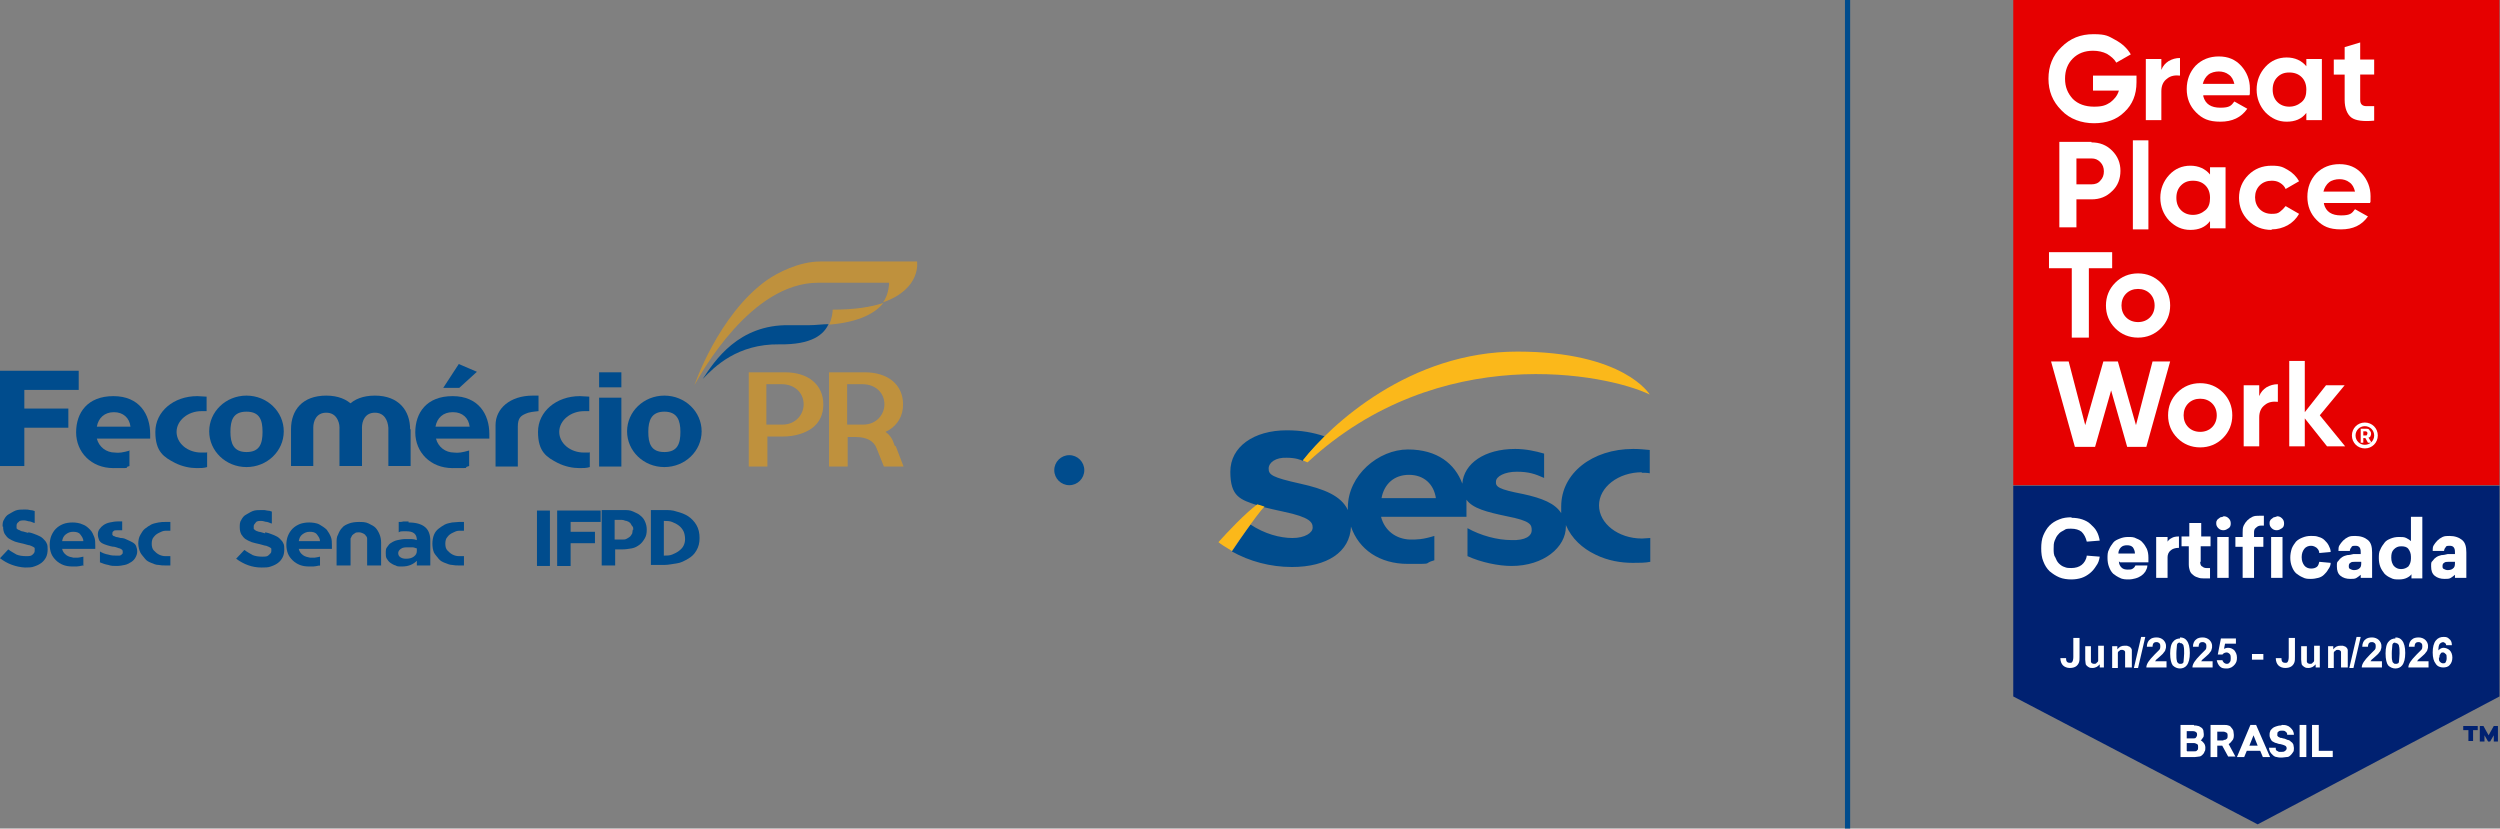 <?xml version="1.0" encoding="UTF-8"?>
<svg id="Camada_1" xmlns="http://www.w3.org/2000/svg" version="1.1" viewBox="0 0 482.8 160">
  <rect x="0" y="0" width="482.8" height="160" fill="#808080" stroke="none"/>
  <!-- Generator: Adobe Illustrator 29.6.0, SVG Export Plug-In . SVG Version: 2.1.1 Build 207)  -->
  <defs>
    <style>
      .st0 {
        fill: none;
        stroke: #004c8d;
        stroke-miterlimit: 10;
      }

      .st1 {
        fill: #004c8d;
      }

      .st2 {
        fill: #002171;
      }

      .st3 {
        fill: #bf913d;
      }

      .st4 {
        fill: #e60000;
      }

      .st5 {
        fill: #fff;
      }

      .st6 {
        fill: #fbb81a;
      }
    </style>
  </defs>
  <g>
    <g>
      <g>
        <path class="st1" d="M156.3,62.8s-1.3,0-3.8,0c-9.9-.2-14.5,6.9-16.8,10.4,2.3-2.4,6.7-6.8,14.8-6.7,6.3.1,8.6-1.9,9.5-3.9-1.1,0-2.4.2-3.7.2"/>
        <g>
          <path class="st3" d="M177.2,50.5h-18.8c-4.1,0-8.3,2.2-10.3,3.6-9.4,6.7-14,20.3-14,20.3,1.3-2.3,10.9-19.8,23.9-19.8h13.7s0,2.3-1.2,3.8c7.5-2.6,6.6-7.9,6.6-7.9"/>
          <path class="st3" d="M160.8,59.8c0,.5-.1,1.7-.7,2.9h0c6.1-.5,9.1-2.4,10.5-4.2-2.4.8-5.5,1.3-9.8,1.3"/>
        </g>
      </g>
      <rect class="st1" x="115.7" y="71.9" width="4.3" height="2.9"/>
      <path class="st1" d="M22,79.6c1.8,0,3,1.1,3.2,2.8h-6.5c.3-1.7,1.5-2.8,3.3-2.8M25.1,87c-1.4.4-2.1.5-2.9.4-1.7,0-3.1-1.1-3.5-2.7h10.3c0-.3,0-.6,0-.9h0c0-3.8-2.1-7.3-7.1-7.3s-7.2,3.2-7.2,7,2.9,6.9,7.2,6.9,1.6,0,3.1-.4v-2.9h0Z"/>
      <path class="st1" d="M79.2,82.9c0-3.6-2.2-6.5-6.8-6.5s-6.8,2.8-6.8,6.5v7.1h4.3v-7.4c0-1.3.6-2.9,2.5-2.9s2.5,1.6,2.6,2.9v7.4h4.3s0-7.1,0-7.1Z"/>
      <path class="st1" d="M69.8,82.9c0-3.6-2.2-6.5-6.8-6.5s-6.8,2.8-6.8,6.5v7.1h4.3v-7.4c0-1.3.6-2.9,2.5-2.9s2.5,1.6,2.6,2.9v7.4h4.3v-7.1h0Z"/>
      <polygon class="st1" points="4.7 75.3 4.7 78.9 13.2 78.9 13.2 82.6 4.7 82.6 4.7 90 0 90 0 71.6 15.2 71.6 15.2 75.3 4.7 75.3"/>
      <rect class="st1" x="115.7" y="76.8" width="4.3" height="13.3"/>
      <path class="st1" d="M39.9,87.4c-.3,0-.6,0-1,0-2.7,0-4.8-1.8-4.8-4s2.2-4,4.8-4,.6,0,1,0v-2.8c-.6,0-1.2-.1-1.8-.1-4.6,0-8.1,3-8.1,6.9s1.7,4.9,3.8,6c1.4.7,2.9,1,4.2,1,.7,0,1.4,0,2-.2v-2.9h0Z"/>
      <path class="st1" d="M47.6,87.3c-2.5,0-3.1-1.7-3.1-3.9s.5-3.9,3.1-3.9,3.1,1.7,3.1,3.9-.5,3.9-3.1,3.9M47.6,76.4c-4,0-7.2,3.1-7.2,6.9s3.2,6.9,7.2,6.9,7.2-3.1,7.2-6.9-3.2-6.9-7.2-6.9"/>
      <path class="st1" d="M113.8,87.4c-.3,0-.6,0-1,0-2.7,0-4.8-1.8-4.8-4s2.2-4,4.8-4,.7,0,1,0v-2.8c-.6,0-1.2-.1-1.8-.1-4.6,0-8.1,3-8.1,6.9s1.7,4.9,3.8,6c1.4.7,2.9,1,4.2,1,.7,0,1.4,0,2-.2v-2.9h0Z"/>
      <path class="st1" d="M128.3,87.3c-2.6,0-3.1-1.7-3.1-3.9s.6-3.9,3.1-3.9,3.1,1.7,3.1,3.9-.5,3.9-3.1,3.9M128.3,76.4c-4,0-7.2,3.1-7.2,6.9s3.2,6.9,7.2,6.9,7.2-3.1,7.2-6.9-3.2-6.9-7.2-6.9"/>
      <path class="st1" d="M104,76.4s-.6,0-1.1,0c-4.4,0-7.2,2.5-7.2,5.7v8h4.3v-7.7c0-1.7.6-2.1,1.5-2.5.6-.3,1.5-.4,2.5-.5v-2.9h0Z"/>
      <path class="st1" d="M87.5,79.6c1.8,0,3,1.1,3.2,2.8h-6.6c.3-1.7,1.5-2.8,3.3-2.8M90.6,87c-1.4.4-2.1.5-2.9.4-1.7,0-3.1-1.1-3.5-2.7h10.3c0-.3,0-.6,0-.9h0c0-3.8-2.1-7.3-7.1-7.3s-7.2,3.2-7.2,7,2.9,6.9,7.2,6.9,1.6,0,3.2-.4v-2.9h0Z"/>
      <polygon class="st1" points="85.6 74.9 88.6 70.3 92.1 71.8 88.7 74.9 85.6 74.9"/>
      <path class="st3" d="M170.8,78.1c0,1.9-1.5,3.9-4.1,3.9h-3.1v-7.8h3c2.4,0,4.2,1.6,4.2,3.9,0,0,0,0,0,0ZM172.8,86.1l-.2-.5c-.2-.7-.6-1.3-1.1-1.8l-.5-.4.6-.3c1.8-1.1,2.8-2.8,2.8-5h0c0-3.8-2.9-6.2-7.4-6.2h-6.9v18.2h3.6v-5.7h1.6c2.1,0,3.5.8,4,2.2h0l1.4,3.5h3.8l-1.5-3.9h0,0Z"/>
      <path class="st3" d="M155.2,78.1c0,1.9-1.5,3.9-4.1,3.9h-3.1v-7.8h3c2.4,0,4.2,1.6,4.2,3.9h0c0,0,0,0,0,0ZM151.5,71.9h-6.9v18.2h3.6v-5.8h3c2.2,0,4.2-.6,5.6-1.6,1.5-1.1,2.2-2.7,2.2-4.6h0c0-3.8-2.9-6.2-7.4-6.2"/>
      <g>
        <path class="st1" d="M5.5,102.8c.6.1,1.1.3,1.6.5s.9.4,1.2.7c.3.3.6.6.7.9.2.3.2.8.2,1.2h0c0,.6-.1,1.1-.3,1.5-.2.4-.5.8-.9,1.1s-.8.5-1.4.7c-.5.2-1.1.2-1.8.2C3.1,109.5,1.4,108.9,0,107.8l1.6-1.7c.5.4,1.1.7,1.6,1,.5.2,1.1.3,1.8.3s1,0,1.3-.3.4-.4.4-.8h0c0-.2,0-.3,0-.4s-.1-.2-.3-.3c-.2-.1-.4-.2-.7-.3-.3,0-.7-.2-1.2-.3-.6-.1-1.2-.3-1.6-.4-.5-.2-.9-.4-1.2-.6s-.6-.6-.8-.9c-.2-.4-.3-.8-.3-1.4H.5c0-.5,0-1,.3-1.4.2-.4.5-.8.9-1s.8-.5,1.3-.7c.5-.2,1.1-.2,1.7-.2s.7,0,1.1.1c.3,0,.7.1.9.2v2.3c-.2,0-.5-.2-.9-.3-.4,0-.7-.2-1.1-.2-.5,0-.9,0-1.1.3-.3.2-.4.4-.4.7h0c0,.2,0,.4,0,.5,0,.1.2.2.3.3.2,0,.4.2.7.3.3,0,.7.2,1.2.3h0Z"/>
        <path class="st1" d="M16,109.2c-.5.1-.9.2-1.2.2s-.6,0-.8,0c-.7,0-1.3-.1-1.8-.3s-1-.5-1.4-.9c-.4-.4-.7-.8-.9-1.3s-.3-1.1-.3-1.7.1-1.2.3-1.7.5-1,.9-1.4c.4-.4.9-.7,1.4-.9s1.2-.3,1.8-.3,1.4.1,2,.4c.6.2,1,.6,1.4,1,.4.4.6.9.8,1.4s.2,1.1.2,1.7h0v.3c0,0,0,.2,0,.3h-6.4c.1.5.4.9.8,1.2s.9.4,1.4.5c.3,0,.5,0,.8,0,.2,0,.6-.1,1.1-.2v1.8h0ZM14.1,102.7c-.6,0-1,.2-1.4.5s-.6.7-.7,1.3h4.1c0-.5-.3-.9-.6-1.3s-.8-.5-1.4-.5h0Z"/>
        <path class="st1" d="M23.4,103.9c.5,0,.9.2,1.3.4.4.2.7.3,1,.5s.5.4.6.7.2.6.2,1-.1.7-.3,1.1-.5.7-.8.9-.8.5-1.3.6-1,.2-1.6.2-1,0-1.6-.2c-.6-.1-1.1-.3-1.6-.5v-2.1c.5.3,1,.5,1.6.6.6.2,1.1.2,1.6.2.3,0,.5,0,.6,0s.3-.1.4-.2c0,0,.1-.2.2-.2,0,0,0-.2,0-.2v-.2c0,0,0-.2-.1-.3,0,0-.2-.2-.5-.3-.2,0-.5-.2-1-.3-.5,0-1-.2-1.4-.3-.4-.1-.8-.3-1-.4-.3-.2-.5-.4-.6-.7-.1-.3-.2-.6-.2-1,0-.4.1-.7.3-1s.5-.6.8-.8c.3-.2.7-.4,1.2-.5.5-.1,1-.2,1.5-.2s.3,0,.5,0c.1,0,.3,0,.4,0v1.7c-.1,0-.3,0-.4,0s-.2,0-.4,0c-.5,0-.8,0-.9.2-.2.1-.2.3-.2.5s0,.1,0,.2c0,0,.1.1.2.2.1,0,.3.1.5.2.2,0,.5.1.9.2h0Z"/>
        <path class="st1" d="M26.7,105.1c0-.7.1-1.3.4-1.8s.5-.9.9-1.2c.4-.3.8-.6,1.2-.8s.9-.3,1.4-.4.9-.1,1.3-.1c.4,0,.7,0,1,0v1.7c-.3,0-.6,0-1,0-.4,0-.8.2-1.2.4s-.7.4-1,.8c-.3.3-.4.8-.4,1.3s.1,1,.4,1.3c.3.3.6.6,1,.8.4.2.8.3,1.2.3.4,0,.7,0,1,0v1.8c-.3,0-.6,0-1,0-.4,0-.8,0-1.3-.1-.5,0-.9-.2-1.4-.4s-.9-.4-1.2-.8-.7-.8-.9-1.2-.4-1.1-.4-1.8h0Z"/>
        <path class="st1" d="M51.2,102.8c.6.1,1.1.3,1.6.5.5.2.9.4,1.2.7.3.3.6.6.7.9.2.3.2.8.2,1.2h0c0,.6-.1,1.1-.3,1.5-.2.4-.5.8-.9,1.1s-.8.5-1.4.7c-.5.2-1.1.2-1.8.2-1.8,0-3.4-.6-4.9-1.7l1.6-1.7c.5.4,1.1.7,1.6,1,.5.2,1.1.3,1.8.3s1,0,1.3-.3.5-.4.5-.8h0c0-.2,0-.3,0-.4s-.1-.2-.3-.3c-.2-.1-.4-.2-.7-.3-.3,0-.7-.2-1.2-.3-.6-.1-1.2-.3-1.6-.4-.5-.2-.9-.4-1.2-.6s-.6-.6-.8-.9c-.2-.4-.3-.8-.3-1.4h0c0-.5,0-1,.3-1.4.2-.4.5-.8.9-1s.8-.5,1.3-.7c.5-.2,1.1-.2,1.7-.2s.7,0,1.1.1c.3,0,.7.1.9.2v2.3c-.2,0-.5-.2-.9-.3-.4,0-.7-.2-1.1-.2-.5,0-.9,0-1.1.3s-.4.4-.4.7h0c0,.2,0,.4,0,.5,0,.1.2.2.3.3s.4.2.7.3c.3,0,.7.2,1.2.3h0Z"/>
        <path class="st1" d="M61.7,109.2c-.5.1-.9.2-1.2.2s-.6,0-.8,0c-.7,0-1.3-.1-1.8-.3s-1-.5-1.4-.9c-.4-.4-.7-.8-.9-1.3-.2-.5-.3-1.1-.3-1.7s.1-1.2.3-1.7.5-1,.9-1.4.9-.7,1.4-.9,1.2-.3,1.8-.3,1.5.1,2,.4,1,.6,1.4,1c.3.4.6.9.8,1.4s.2,1.1.2,1.7h0v.3c0,0,0,.2,0,.3h-6.4c.1.5.4.9.8,1.2s.9.4,1.4.5c.3,0,.5,0,.8,0,.2,0,.6-.1,1.1-.2v1.8h0ZM59.8,102.7c-.6,0-1,.2-1.4.5s-.6.7-.7,1.3h4.1c0-.5-.3-.9-.6-1.3s-.8-.5-1.4-.5h0Z"/>
        <path class="st1" d="M73.6,109.2h-2.7v-4.6c0-.2,0-.4,0-.6,0-.2-.1-.4-.3-.6-.1-.2-.3-.3-.5-.4-.2-.1-.5-.2-.8-.2s-.6,0-.8.2c-.2.1-.4.3-.5.4-.1.2-.2.4-.3.6,0,.2,0,.4,0,.6v4.6h-2.7v-4.4c0-.6,0-1.1.3-1.6.2-.5.4-.9.8-1.3.3-.4.8-.6,1.3-.8s1.2-.3,1.9-.3,1.3,0,1.9.3,1,.5,1.3.8.6.8.8,1.3c.2.5.3,1,.3,1.6v4.4h0Z"/>
        <path class="st1" d="M78.9,100.9c1.4,0,2.5.3,3.2.9s1,1.5,1,2.6v4.8h-2.6v-.9c-.3.3-.7.6-1.2.8s-1,.3-1.7.3-.9,0-1.2-.2c-.4-.1-.7-.3-1-.5-.3-.2-.5-.5-.7-.8-.2-.3-.2-.7-.2-1.1h0c0-.5,0-.9.3-1.2.2-.3.4-.6.8-.8.3-.2.7-.4,1.2-.5.5-.1,1-.2,1.5-.2s.9,0,1.2,0,.7.1,1,.2h0c0-1.2-.7-1.7-2-1.7s-1.1,0-1.5.2v-2c.3,0,.6,0,.9-.1.3,0,.6,0,1,0h0ZM80.5,105.9c-.2,0-.5-.2-.8-.2s-.6,0-.9,0c-.6,0-1,0-1.4.3-.3.2-.5.5-.5.8h0c0,.3.1.6.4.8.3.2.6.3,1.1.3.6,0,1.1-.1,1.5-.4.4-.3.6-.6.6-1.1v-.4h0Z"/>
        <path class="st1" d="M83.5,105.1c0-.7.1-1.3.3-1.8.2-.5.5-.9.9-1.2.4-.3.8-.6,1.2-.8s.9-.3,1.4-.4c.4,0,.9-.1,1.3-.1.4,0,.7,0,1,0v1.7c-.3,0-.6,0-1,0-.4,0-.8.2-1.2.4s-.7.4-1,.8c-.3.3-.4.8-.4,1.3s.1,1,.4,1.3c.3.3.6.6,1,.8.4.2.8.3,1.2.3.4,0,.8,0,1,0v1.8c-.3,0-.6,0-1,0-.4,0-.8,0-1.3-.1-.4,0-.9-.2-1.4-.4s-.9-.4-1.2-.8-.7-.8-.9-1.2c-.2-.5-.3-1.1-.3-1.8h0Z"/>
        <path class="st1" d="M103.7,109.3v-10.7h2.5v10.7h-2.5Z"/>
        <path class="st1" d="M110.2,100.7v2h4.7v2.2h-4.7v4.4h-2.6v-10.7h8.4v2.2h-5.9Z"/>
        <path class="st1" d="M118.8,106v3.2h-2.6v-10.7h4.2c.7,0,1.3,0,1.9.3s1,.4,1.4.8c.4.3.7.7.9,1.2s.3.9.3,1.5h0c0,.7-.1,1.2-.4,1.7s-.6.9-1,1.2-.9.6-1.5.7-1.2.2-1.8.2h-1.4,0ZM122.3,102.3c0-.3,0-.5-.2-.7s-.2-.4-.4-.6c-.2-.2-.4-.3-.7-.4-.3,0-.5-.2-.9-.2h-1.4v3.8h1.5c.3,0,.6,0,.9-.2.2-.1.5-.3.6-.4s.3-.4.4-.6c0-.2.1-.5.1-.7h0s0,0,0,0Z"/>
        <path class="st1" d="M125.7,109.2v-10.7h2.6c.8,0,1.6,0,2.4.3.8.2,1.6.5,2.2.9s1.2,1,1.6,1.7c.4.7.6,1.5.6,2.5s-.2,1.7-.6,2.4c-.4.7-.9,1.2-1.6,1.6s-1.4.8-2.2.9-1.6.3-2.4.3h-2.6ZM128.2,107.3c.6,0,1.1,0,1.6-.2.5-.2.9-.4,1.3-.7.4-.3.7-.6.9-1s.3-.8.3-1.3-.1-1.1-.3-1.5c-.2-.4-.5-.8-.9-1.1-.4-.3-.8-.5-1.3-.7s-1-.2-1.6-.2v6.8h0Z"/>
      </g>
    </g>
    <g>
      <path class="st1" d="M266.8,96.2c.5-2.7,2.4-4.5,5.3-4.5s4.8,1.8,5.2,4.5h-10.5,0ZM317,91.3c.6,0,1.1,0,1.6.1v-4.5c-1-.1-2-.2-3.2-.2-7.9,0-13.9,4.7-13.9,11.1s0,.9,0,1.3c-1.2-1.9-3.7-2.9-7.4-3.7-4.7-.9-5.3-1.4-5.2-2.4,0-1,1.7-1.9,4-1.9s3.5.4,5.3,1.2v-4.7c-1.7-.5-3.6-.9-5.6-.9-5.9,0-9.9,2.8-10.2,6.7h0c-1.4-3.8-4.8-6.6-10.5-6.6s-11.6,5-11.6,11.2v.5c-1.3-2.8-4.7-4.1-9.2-5.1-5.4-1.2-6.1-1.7-6.1-2.9s1.4-2.2,3.5-2.1c1.7,0,2.7.4,3.1.6h0c1.3-1.7,2.8-3.2,4.3-4.7-2.3-.8-4.7-1.2-7.4-1.2-6.4,0-10.9,3.2-10.9,8s1.9,5.4,5.3,6.5c.2,0,.7.2,1,.3,1.2.3,2.5.6,3.9.9,5.3,1.1,5.7,2.1,5.7,3.1s-1.5,2-3.9,2-5.4-.8-8.1-2.6c-1.4,1.9-2.8,4-3.6,5.2,3.4,1.9,7.4,3,11.6,3,6.8,0,11.2-2.9,11.4-7.8,1.5,4.4,5.5,7.2,11,7.2s2.6,0,5.1-.7v-4.7c-2.3.7-3.3.7-4.7.7-2.7-.1-4.9-1.7-5.6-4.4h16.5c0-.6,0-.9,0-1.5h0c0-.7,0-1.2,0-1.8,1.2,1.7,4,2.4,7.8,3.2,4.6.9,4.8,1.6,4.8,2.7s-1.2,2-3.9,1.9c-2.8,0-6-.9-8.5-2.3v5.4c2.6,1.2,6,1.9,8.5,1.9,6.2,0,10.5-3.6,10.5-7.6v-.3c1.1,2.6,3.2,4.5,5.7,5.7,2.4,1.2,5,1.6,7.2,1.6,1.3,0,2.4,0,3.4-.2v-4.6c-.5,0-1.1.1-1.6.1-4.6,0-8.3-2.9-8.3-6.4s3.7-6.4,8.3-6.4"/>
      <g>
        <path class="st6" d="M251.6,88.9c5.5-7,20.7-21,41.4-21s25.6,8.3,25.6,8.3c-8.2-4-40.6-10.5-66.1,13.1l-.9-.4Z"/>
        <path class="st6" d="M244.2,97.8c-1.7,1.9-4.9,6.5-6.3,8.6-1.3-.8-2-1.2-2.6-1.7,2-2.2,5-5.4,7.5-7.3,0,0,1.1.3,1.3.4"/>
      </g>
    </g>
    <path class="st1" d="M209.4,90.8c0-1.6-1.3-2.9-2.9-2.9s-2.9,1.3-2.9,2.9,1.3,2.9,2.9,2.9,2.9-1.3,2.9-2.9"/>
  </g>
  <line class="st0" x1="356.8" y1="160" x2="356.8" y2="0"/>
  <path class="st4" d="M388.8-.2h93.9v93.9h-93.9V-.2Z"/>
  <path class="st2" d="M388.8,93.8h93.9v40.7l-46.7,24.7-47.2-24.7"/>
  <path class="st5" d="M400.4,123.2h1.2v3.6c0,.5,0,.8-.1,1.1-.1.3-.3.6-.6.8-.3.2-.7.3-1.2.3s-1-.2-1.3-.5c-.3-.3-.5-.8-.5-1.4h1.1c0,.2,0,.4.1.6.1.2.3.3.6.3s.4,0,.5-.2c.1-.1.2-.5.2-.9v-3.7ZM405.5,128.9v-.6c-.2.2-.4.4-.6.5-.2.1-.5.2-.8.2s-.5,0-.8-.2c-.2-.1-.4-.3-.5-.5,0-.2-.1-.5-.1-.9v-2.6h1.1v1.9c0,.6,0,1,0,1.1,0,.1.1.2.2.3.1,0,.2.1.4.1s.4,0,.5-.2c.1-.1.3-.2.3-.4,0-.2,0-.5,0-1.1v-1.8h1.1v4.2h-1ZM411.5,128.9h-1.1v-2.1c0-.4,0-.7,0-.9,0-.1-.1-.2-.2-.3-.1,0-.2-.1-.4-.1s-.4,0-.5.2c-.2.1-.3.2-.3.4,0,.2,0,.5,0,1v1.9h-1.1v-4.2h1v.6c.4-.5.8-.7,1.4-.7s.5,0,.7.1c.2,0,.4.2.5.3.1.1.2.3.2.5,0,.2,0,.4,0,.7v2.6ZM412.1,129l1.4-6h.8l-1.4,6h-.8ZM418.4,127.9v1h-3.9c0-.4.2-.8.4-1.1.2-.3.6-.8,1.2-1.4.5-.5.8-.8.9-.9.2-.2.2-.5.2-.7s0-.4-.2-.6c-.1-.1-.3-.2-.5-.2s-.4,0-.6.2c-.1.1-.2.4-.2.7h-1.1c0-.7.3-1.2.6-1.4.3-.3.8-.4,1.3-.4s1,.2,1.3.5c.3.3.5.7.5,1.1s0,.5-.1.7c0,.2-.2.5-.4.7-.1.2-.4.4-.7.7-.3.3-.6.5-.7.6,0,.1-.2.2-.2.3h2.2ZM421,123.1c.6,0,1,.2,1.3.6.4.5.6,1.3.6,2.4s-.2,1.9-.6,2.4c-.3.4-.8.6-1.3.6s-1-.2-1.4-.6c-.3-.4-.5-1.2-.5-2.3s.2-1.9.6-2.3c.3-.4.8-.6,1.3-.6ZM421,124.1c-.1,0-.3,0-.4.1s-.2.2-.2.5c0,.3-.1.8-.1,1.5s0,1.1.1,1.4c0,.3.2.4.3.5s.2.1.4.1.2,0,.4-.1c.1,0,.2-.2.2-.5,0-.3.1-.8.1-1.4s0-1.1-.1-1.4c0-.3-.2-.4-.3-.5s-.2-.1-.4-.1ZM427.3,127.9v1h-3.9c0-.4.2-.8.4-1.1.2-.3.6-.8,1.2-1.4.5-.5.8-.8.9-.9.2-.2.2-.5.2-.7s0-.4-.2-.6c-.1-.1-.3-.2-.5-.2s-.4,0-.6.2c-.1.1-.2.4-.2.7h-1.1c0-.7.3-1.2.6-1.4.3-.3.8-.4,1.3-.4s1,.2,1.3.5c.3.3.5.7.5,1.1s0,.5-.1.7c0,.2-.2.5-.4.7-.1.2-.4.4-.7.7-.3.3-.6.5-.7.6,0,.1-.2.2-.2.3h2.2ZM428.1,127.5h1.1c0,.1.1.3.3.5.2.1.3.2.5.2s.4,0,.6-.3c.2-.2.2-.5.2-.8s0-.6-.2-.8c-.2-.2-.4-.3-.6-.3s-.6.1-.8.4h-.9c0-.1.6-3.1.6-3.1h2.9v1h-2.1l-.2,1c.2-.1.5-.2.8-.2.5,0,.9.2,1.2.5.3.4.5.8.5,1.4s-.1.9-.4,1.3c-.4.5-.9.8-1.6.8s-1-.1-1.3-.4c-.3-.3-.5-.7-.6-1.2ZM434.9,127.4v-1.1h2.2v1.1h-2.2ZM442,123.2h1.2v3.6c0,.5,0,.8-.1,1.1-.1.3-.3.6-.6.8-.3.2-.7.3-1.2.3s-1-.2-1.3-.5c-.3-.3-.5-.8-.5-1.4h1.1c0,.2,0,.4.1.6.1.2.3.3.6.3s.4,0,.5-.2c.1-.1.2-.5.2-.9v-3.7ZM447.2,128.9v-.6c-.2.2-.4.4-.6.5-.2.1-.5.2-.8.2s-.5,0-.8-.2c-.2-.1-.4-.3-.5-.5,0-.2-.1-.5-.1-.9v-2.6h1.1v1.9c0,.6,0,1,0,1.1,0,.1.1.2.2.3.1,0,.2.1.4.1s.4,0,.5-.2c.1-.1.3-.2.3-.4,0-.2,0-.5,0-1.1v-1.8h1.1v4.2h-1ZM453.2,128.9h-1.1v-2.1c0-.4,0-.7,0-.9,0-.1-.1-.2-.2-.3-.1,0-.2-.1-.4-.1s-.4,0-.5.2c-.2.1-.3.2-.3.4,0,.2,0,.5,0,1v1.9h-1.1v-4.2h1v.6c.4-.5.8-.7,1.4-.7s.5,0,.7.1c.2,0,.4.2.5.3.1.1.2.3.2.5,0,.2,0,.4,0,.7v2.6ZM453.7,129l1.4-6h.8l-1.4,6h-.8ZM460,127.9v1h-3.9c0-.4.2-.8.4-1.1.2-.3.6-.8,1.2-1.4.5-.5.8-.8.9-.9.2-.2.2-.5.2-.7s0-.4-.2-.6c-.1-.1-.3-.2-.5-.2s-.4,0-.6.2c-.1.1-.2.4-.2.7h-1.1c0-.7.3-1.2.6-1.4.3-.3.8-.4,1.3-.4s1,.2,1.3.5c.3.3.5.7.5,1.1s0,.5-.1.7c0,.2-.2.5-.4.7-.1.2-.4.4-.7.7-.3.3-.6.5-.7.6,0,.1-.2.2-.2.3h2.2ZM462.6,123.1c.6,0,1,.2,1.3.6.4.5.6,1.3.6,2.4s-.2,1.9-.6,2.4c-.3.4-.8.6-1.3.6s-1-.2-1.4-.6c-.3-.4-.5-1.2-.5-2.3s.2-1.9.6-2.3c.3-.4.8-.6,1.3-.6ZM462.6,124.1c-.1,0-.3,0-.4.1s-.2.2-.2.5c0,.3-.1.8-.1,1.5s0,1.1.1,1.4c0,.3.2.4.3.5s.2.1.4.1.2,0,.4-.1c.1,0,.2-.2.2-.5,0-.3.1-.8.1-1.4s0-1.1-.1-1.4c0-.3-.2-.4-.3-.5s-.2-.1-.4-.1ZM469,127.9v1h-3.9c0-.4.2-.8.4-1.1.2-.3.6-.8,1.2-1.4.5-.5.8-.8.9-.9.2-.2.2-.5.2-.7s0-.4-.2-.6c-.1-.1-.3-.2-.5-.2s-.4,0-.6.2c-.1.1-.2.4-.2.7h-1.1c0-.7.3-1.2.6-1.4.3-.3.8-.4,1.3-.4s1,.2,1.3.5c.3.3.5.7.5,1.1s0,.5-.1.7c0,.2-.2.5-.4.7-.1.2-.4.4-.7.7-.3.3-.6.5-.7.6,0,.1-.2.2-.2.3h2.2ZM473.5,124.6h-1.1c0,0,0-.3-.2-.4-.1-.1-.3-.2-.4-.2s-.4.1-.6.3c-.2.2-.3.6-.3,1.3.3-.3.6-.5,1-.5s.9.2,1.2.5c.3.3.5.8.5,1.4s-.2,1.1-.5,1.4c-.3.4-.8.5-1.3.5s-1.1-.2-1.4-.7c-.4-.5-.6-1.2-.6-2.2s.2-1.8.6-2.3c.4-.5.9-.7,1.5-.7s.8.1,1.1.4c.3.2.5.6.5,1.1ZM471,127c0,.4,0,.6.2.8.2.2.4.3.6.3s.4,0,.5-.2c.1-.2.2-.4.2-.8s0-.7-.2-.8c-.2-.2-.3-.3-.5-.3s-.4,0-.5.3c-.2.2-.2.4-.2.7Z"/>
  <path class="st5" d="M412.6,14.6v1.3c0,2.4-.8,4.3-2.3,5.7-1.5,1.5-3.5,2.2-5.9,2.2s-4.7-.8-6.3-2.5c-1.7-1.7-2.5-3.7-2.5-6.1s.8-4.5,2.5-6.1c1.7-1.7,3.7-2.5,6.2-2.5s2.9.4,4.2,1.1c1.3.7,2.3,1.6,3,2.8l-2.8,1.6c-.4-.7-1-1.2-1.8-1.7-.8-.4-1.7-.6-2.7-.6-1.6,0-2.9.5-3.9,1.5-1,1-1.5,2.3-1.5,3.9s.5,2.8,1.5,3.9c1,1,2.4,1.5,4.1,1.5s2.3-.3,3.1-.8c.8-.6,1.4-1.3,1.7-2.3h-5v-2.9h8.3Z"/>
  <path class="st5" d="M417.4,13.5c.3-.8.8-1.3,1.4-1.7.7-.4,1.4-.6,2.2-.6v3.4c-.9-.1-1.8,0-2.5.6-.7.5-1.1,1.3-1.1,2.4v5.6h-3v-11.8h3v2Z"/>
  <path class="st5" d="M425.5,18.6c.4,1.5,1.5,2.2,3.3,2.2s2.1-.4,2.7-1.2l2.5,1.4c-1.2,1.7-2.9,2.5-5.2,2.5s-3.5-.6-4.7-1.8c-1.2-1.2-1.8-2.7-1.8-4.5s.6-3.3,1.7-4.5c1.2-1.2,2.7-1.8,4.5-1.8s3.2.6,4.3,1.8c1.1,1.2,1.7,2.7,1.7,4.4s0,.8-.1,1.3h-8.9ZM425.5,16.2h6c-.2-.8-.5-1.4-1.1-1.8-.5-.4-1.2-.6-1.9-.6s-1.5.2-2,.6c-.5.4-.9,1-1.1,1.8Z"/>
  <path class="st5" d="M445.4,11.4h3v11.8h-3v-1.4c-.9,1.2-2.2,1.7-3.8,1.7s-2.9-.6-4.1-1.8c-1.1-1.2-1.7-2.7-1.7-4.4s.6-3.2,1.7-4.4c1.1-1.2,2.5-1.8,4.1-1.8s2.9.6,3.8,1.7v-1.4ZM439.8,19.7c.6.6,1.4.9,2.3.9s1.7-.3,2.4-.9.9-1.4.9-2.4-.3-1.8-.9-2.4c-.6-.6-1.4-.9-2.4-.9s-1.7.3-2.3.9c-.6.6-.9,1.4-.9,2.4s.3,1.8.9,2.4Z"/>
  <path class="st5" d="M458.5,14.4h-2.7v4.9c0,.4.1.7.3.9s.5.3.9.3c.4,0,.9,0,1.5,0v2.8c-2.1.2-3.6,0-4.4-.6s-1.3-1.8-1.3-3.4v-4.9h-2.1v-2.9h2.1v-2.4l3-.9v3.3h2.7v2.9Z"/>
  <path class="st5" d="M403.9,27.5c1.6,0,2.9.5,4,1.6,1.1,1.1,1.6,2.4,1.6,3.9s-.5,2.9-1.6,3.9c-1.1,1.1-2.4,1.6-4,1.6h-2.9v5.4h-3.3v-16.5h6.2ZM403.9,35.6c.7,0,1.3-.2,1.7-.7.5-.5.7-1.1.7-1.8s-.2-1.3-.7-1.8c-.5-.5-1-.7-1.7-.7h-2.9v5h2.9Z"/>
  <path class="st5" d="M411.9,44.3v-17.2h3v17.2h-3Z"/>
  <path class="st5" d="M426.8,32.3h3v11.8h-3v-1.4c-.9,1.2-2.2,1.7-3.8,1.7s-2.9-.6-4.1-1.8c-1.1-1.2-1.7-2.7-1.7-4.4s.6-3.2,1.7-4.4c1.1-1.2,2.5-1.8,4.1-1.8s2.9.6,3.8,1.7v-1.4ZM421.2,40.6c.6.6,1.4.9,2.3.9s1.7-.3,2.4-.9.9-1.4.9-2.4-.3-1.8-.9-2.4c-.6-.6-1.4-.9-2.4-.9s-1.7.3-2.3.9c-.6.6-.9,1.4-.9,2.4s.3,1.8.9,2.4Z"/>
  <path class="st5" d="M438.7,44.4c-1.8,0-3.3-.6-4.5-1.8-1.2-1.2-1.8-2.7-1.8-4.4s.6-3.2,1.8-4.4c1.2-1.2,2.7-1.8,4.5-1.8s2.2.3,3.1.8c.9.5,1.7,1.3,2.2,2.2l-2.6,1.5c-.2-.5-.6-.9-1.1-1.2-.5-.3-1-.4-1.6-.4-.9,0-1.7.3-2.3.9-.6.6-.9,1.4-.9,2.3s.3,1.7.9,2.3c.6.6,1.4.9,2.3.9s1.2-.1,1.6-.4.8-.7,1.1-1.1l2.6,1.5c-.5.9-1.3,1.7-2.2,2.2s-2,.8-3.1.8Z"/>
  <path class="st5" d="M448.8,39.4c.4,1.5,1.5,2.2,3.3,2.2s2.1-.4,2.7-1.2l2.5,1.4c-1.2,1.7-2.9,2.5-5.2,2.5s-3.5-.6-4.7-1.8c-1.2-1.2-1.8-2.7-1.8-4.5s.6-3.3,1.7-4.5c1.2-1.2,2.7-1.8,4.5-1.8s3.2.6,4.3,1.8c1.1,1.2,1.7,2.7,1.7,4.4s0,.8-.1,1.3h-8.9ZM448.8,37h6c-.2-.8-.5-1.4-1.1-1.8-.5-.4-1.2-.6-1.9-.6s-1.5.2-2,.6c-.5.4-.9,1-1.1,1.8Z"/>
  <path class="st5" d="M407.9,48.7v3.1h-4.5v13.4h-3.3v-13.4h-4.4v-3.1h12.2Z"/>
  <path class="st5" d="M417.3,63.4c-1.2,1.2-2.7,1.8-4.4,1.8s-3.2-.6-4.4-1.8c-1.2-1.2-1.8-2.7-1.8-4.4s.6-3.2,1.8-4.4c1.2-1.2,2.7-1.8,4.4-1.8s3.2.6,4.4,1.8c1.2,1.2,1.8,2.7,1.8,4.4s-.6,3.2-1.8,4.4ZM410.6,61.3c.6.6,1.4.9,2.3.9s1.7-.3,2.3-.9.9-1.4.9-2.3-.3-1.7-.9-2.3c-.6-.6-1.4-.9-2.3-.9s-1.7.3-2.3.9c-.6.6-.9,1.4-.9,2.3s.3,1.7.9,2.3Z"/>
  <path class="st5" d="M400.7,86.3l-4.6-16.5h3.4l3.2,12.3,3.5-12.3h2.8l3.5,12.3,3.2-12.3h3.4l-4.6,16.5h-3.7l-3.1-10.9-3.1,10.9h-3.7Z"/>
  <path class="st5" d="M429.3,84.6c-1.2,1.2-2.7,1.8-4.4,1.8s-3.2-.6-4.4-1.8c-1.2-1.2-1.8-2.7-1.8-4.4s.6-3.2,1.8-4.4c1.2-1.2,2.7-1.8,4.4-1.8s3.2.6,4.4,1.8c1.2,1.2,1.8,2.7,1.8,4.4s-.6,3.2-1.8,4.4ZM422.6,82.5c.6.6,1.4.9,2.3.9s1.7-.3,2.3-.9.9-1.4.9-2.3-.3-1.7-.9-2.3c-.6-.6-1.4-.9-2.3-.9s-1.7.3-2.3.9c-.6.6-.9,1.4-.9,2.3s.3,1.7.9,2.3Z"/>
  <path class="st5" d="M436.3,76.5c.3-.8.8-1.3,1.4-1.7.7-.4,1.4-.6,2.2-.6v3.4c-.9-.1-1.8,0-2.5.6-.7.5-1.1,1.3-1.1,2.4v5.6h-3v-11.8h3v2Z"/>
  <path class="st5" d="M452.9,86.2h-3.5l-4.3-5.4v5.4h-3v-16.5h3v9.9l4.1-5.2h3.6l-4.8,5.8,4.9,6Z"/>
  <path class="st5" d="M457.3,85.5l-.5-.9h-.4v.9h-.5v-2.7h1.1c.2,0,.5,0,.6.3.2.2.3.4.3.6s0,.3-.1.5c0,.1-.2.3-.4.3l.6,1h-.6ZM456.4,83.3v.8h.5c0,0,.2,0,.2-.1,0,0,.1-.2.1-.3s0-.2-.1-.3c0,0-.2-.1-.2-.1h-.5Z"/>
  <path class="st5" d="M456.7,81.6c-1.4,0-2.5,1.1-2.5,2.5s1.1,2.5,2.5,2.5,2.5-1.1,2.5-2.5-1.1-2.5-2.5-2.5ZM456.7,82.3c1,0,1.8.8,1.8,1.8s-.8,1.8-1.8,1.8-1.8-.8-1.8-1.8.8-1.8,1.8-1.8Z"/>
  <path class="st5" d="M400.1,100c.7,0,1.4.1,2,.3.6.2,1.2.5,1.6.9s.9.8,1.2,1.4c.3.5.5,1.2.6,1.8l-2.5.2c-.2-.8-.5-1.4-1-1.9-.5-.4-1.2-.6-2-.6s-1,0-1.4.3c-.4.2-.8.4-1.1.8-.3.3-.5.7-.7,1.2-.2.5-.2,1-.2,1.6s0,1.2.3,1.6c.2.5.4.9.7,1.2.3.3.7.6,1.1.7.4.2.9.2,1.3.2.8,0,1.5-.2,2-.6.5-.4.9-1,1-1.8l2.5.2c-.1.7-.3,1.3-.7,1.8-.3.5-.7,1-1.2,1.4-.5.4-1,.7-1.6.9-.6.2-1.3.3-2,.3s-1.6-.1-2.3-.4c-.7-.3-1.3-.7-1.9-1.2-.5-.5-.9-1.1-1.2-1.9-.3-.7-.4-1.6-.4-2.5s.1-1.8.4-2.5c.3-.7.7-1.4,1.2-1.9.5-.5,1.1-.9,1.9-1.2.7-.3,1.5-.4,2.3-.4Z"/>
  <path class="st5" d="M409.2,108.4c0,.5.2.9.5,1.2.3.3.7.4,1.2.4s.7,0,1-.2c.3-.2.4-.4.5-.6h2.3c0,.5-.2.8-.4,1.2-.2.3-.5.6-.8.8-.3.2-.7.4-1.1.5-.4.1-.8.2-1.3.2s-1.2,0-1.7-.3c-.5-.2-.9-.5-1.3-.8-.4-.4-.6-.8-.8-1.3-.2-.5-.3-1.1-.3-1.7s0-1.2.3-1.7c.2-.5.5-.9.8-1.3s.8-.6,1.3-.8c.5-.2,1-.3,1.6-.3s1.1,0,1.6.3c.5.2.9.4,1.2.8.3.3.6.8.8,1.2.2.5.3,1,.3,1.7v.9h-5.5ZM410.8,105.3c-.5,0-.9.1-1.2.4-.3.3-.5.7-.5,1.2h3.2c0-.5-.2-.9-.4-1.2-.3-.3-.6-.4-1.2-.4Z"/>
  <path class="st5" d="M420.7,105.8c-.6,0-1.2.2-1.5.5-.4.3-.6.8-.6,1.3v4h-2.2v-7.9h2.2v.9c.2-.3.4-.5.8-.7.3-.2.8-.3,1.4-.3v2.2Z"/>
  <path class="st5" d="M424.9,108.5c0,.4.1.8.4.9.2.2.5.3.8.3s.3,0,.4,0c.1,0,.2,0,.3,0v2c-.2,0-.3,0-.5,0-.2,0-.4,0-.7,0s-.8,0-1.2-.2c-.4-.1-.7-.3-.9-.5-.3-.2-.5-.5-.6-.8-.1-.3-.2-.7-.2-1.2v-3.5s-1.4,0-1.4,0v-1.9h1.5v-2.6h2.3v2.6s1.8,0,1.8,0v1.9h-1.9v3Z"/>
  <path class="st5" d="M429.4,99.7c.4,0,.7.1,1,.4.3.3.4.6.4,1s-.1.7-.4.9-.6.4-1,.4-.7-.1-1-.4c-.3-.3-.4-.6-.4-.9s0-.4.1-.5c0-.2.2-.3.3-.4s.3-.2.4-.3c.2,0,.3-.1.5-.1ZM428.2,111.6v-7.9h2.2v7.9h-2.2Z"/>
  <path class="st5" d="M436.4,99.6c.2,0,.3,0,.4,0,.1,0,.2,0,.4,0v1.9c0,0-.1,0-.2,0,0,0-.2,0-.3,0-.4,0-.7.1-1,.4-.3.2-.4.5-.4.9v.9h1.8v1.9h-1.8v6h-2.2v-6h-1.4v-1.9h1.4v-.8c0-.5,0-1,.2-1.4.2-.4.4-.7.7-1s.6-.5,1-.7c.4-.2.9-.2,1.4-.2Z"/>
  <path class="st5" d="M439.7,99.7c.4,0,.7.1,1,.4.3.3.4.6.4,1s-.1.7-.4.9-.6.4-1,.4-.7-.1-1-.4c-.3-.3-.4-.6-.4-.9s0-.4.1-.5c0-.2.2-.3.3-.4s.3-.2.4-.3c.2,0,.3-.1.5-.1ZM438.6,111.6v-7.9h2.2v7.9h-2.2Z"/>
  <path class="st5" d="M446.4,103.5c.5,0,.9,0,1.4.2.4.1.8.3,1.1.6.3.3.6.6.8,1,.2.4.4.8.4,1.3l-2.2.2c0-.4-.2-.7-.5-1-.3-.2-.6-.4-1.1-.4s-1,.2-1.3.6c-.3.4-.5.9-.5,1.6s.2,1.2.5,1.6c.3.4.8.6,1.3.6s.8-.1,1.1-.3c.3-.2.4-.6.5-1l2.2.2c0,.5-.2.9-.5,1.3-.2.4-.5.7-.8,1-.3.3-.7.5-1.1.6-.4.1-.9.2-1.4.2s-1.1,0-1.6-.3c-.5-.2-.9-.5-1.3-.8-.4-.4-.6-.8-.8-1.3-.2-.5-.3-1.1-.3-1.7s.1-1.2.3-1.8c.2-.5.5-.9.8-1.3.4-.4.8-.6,1.3-.8.5-.2,1-.3,1.6-.3Z"/>
  <path class="st5" d="M454.8,103.5c1.1,0,1.9.3,2.5.8.6.5.8,1.3.8,2.4v4.9h-2.2v-.6c-.2.2-.5.4-.8.6-.3.2-.7.2-1.2.2-.8,0-1.4-.2-1.9-.6-.5-.4-.7-1-.7-1.8s0-.8.3-1.1c.2-.3.4-.5.7-.7.3-.2.6-.3,1-.4.4,0,.8-.1,1.2-.2h1.4v-.4c0-.8-.3-1.2-1-1.2s-.7.1-.8.3c-.2.2-.3.5-.3.7h-2.2c0-.4,0-.8.2-1.1.2-.3.4-.6.7-.9.3-.3.6-.5,1-.7.4-.2.9-.2,1.4-.2ZM454.7,108.5c-.3,0-.6,0-.8.2-.2.1-.3.3-.3.6s0,.5.3.6c.2.1.4.2.7.2.4,0,.8-.1,1-.3.3-.2.4-.5.4-1v-.3h-1.2Z"/>
  <path class="st5" d="M465.7,111.7v-.8c-.2.3-.5.5-.9.7-.4.2-.9.3-1.5.3s-1.1,0-1.6-.3c-.5-.2-.9-.5-1.2-.8-.3-.4-.6-.8-.8-1.3-.2-.5-.3-1.1-.3-1.7s0-1.2.3-1.7c.2-.5.5-.9.8-1.3.3-.4.7-.6,1.2-.8.5-.2,1-.3,1.6-.3s1,0,1.4.2c.4.2.7.4.9.6v-4.7h2.2v11.9h-2.1ZM463.7,105.5c-.6,0-1,.2-1.4.6-.4.4-.5.9-.5,1.6s.2,1.2.5,1.6c.4.4.8.6,1.4.6s1-.2,1.4-.5c.3-.4.5-.9.5-1.5v-.4c0-.6-.2-1.1-.5-1.5-.3-.4-.8-.5-1.4-.5Z"/>
  <path class="st5" d="M473,103.5c1.1,0,1.9.3,2.5.8.6.5.8,1.3.8,2.4v4.9h-2.2v-.6c-.2.2-.5.4-.8.6-.3.2-.7.2-1.2.2-.8,0-1.4-.2-1.9-.6-.5-.4-.7-1-.7-1.8s0-.8.3-1.1c.2-.3.4-.5.7-.7.3-.2.6-.3,1-.4.4,0,.8-.1,1.2-.2h1.4v-.4c0-.8-.3-1.2-1-1.2s-.7.1-.8.3c-.2.2-.3.5-.3.7h-2.2c0-.4,0-.8.2-1.1.2-.3.4-.6.7-.9.3-.3.6-.5,1-.7.4-.2.9-.2,1.4-.2ZM472.8,108.5c-.3,0-.6,0-.8.2-.2.1-.3.3-.3.6s0,.5.3.6c.2.1.4.2.7.2.4,0,.8-.1,1-.3.3-.2.4-.5.4-1v-.3h-1.2Z"/>
  <path class="st5" d="M423.7,140.1c.3,0,.5,0,.8.1.2,0,.4.2.6.3.2.1.3.3.4.5,0,.2.1.5.1.8s0,.5-.2.7c-.1.2-.3.4-.4.5.2,0,.4.3.6.5.2.2.3.6.3.9s0,.6-.2.8c0,.2-.2.4-.4.6-.2.2-.4.3-.6.3-.2,0-.5.1-.8.1h-2.8v-6.2h2.6ZM422.4,142.6h1.2c.2,0,.4,0,.5-.2.1-.1.2-.3.2-.5s0-.4-.2-.5c-.1-.1-.3-.2-.6-.2h-1.2v1.4ZM422.4,145.1h1.3c.3,0,.5,0,.6-.2.2-.1.2-.3.2-.6s0-.5-.2-.6c-.2-.1-.4-.2-.6-.2h-1.4v1.5Z"/>
  <path class="st5" d="M429.2,144h-1v2.2h-1.3v-6.2h2.6c.3,0,.6,0,.8.1.2,0,.5.2.6.4.2.2.3.4.4.6,0,.2.1.5.1.8s0,.8-.3,1.1c-.2.3-.4.5-.7.7l1.3,2.4h-1.4l-1.2-2.2ZM429.4,142.9c.2,0,.4,0,.6-.2.2-.1.2-.4.2-.6s0-.5-.2-.6c-.2-.1-.4-.2-.6-.2h-1.2v1.7h1.2Z"/>
  <path class="st5" d="M437,146.2l-.5-1.2h-2.6l-.5,1.2h-1.4l2.6-6.2h1.1l2.7,6.2h-1.4ZM436,144l-.8-2-.8,2h1.7Z"/>
  <path class="st5" d="M440.7,140c.3,0,.6,0,.9.1s.5.2.7.4c.2.2.4.4.5.6.1.2.2.5.2.8h-1.3c0-.2,0-.4-.3-.6-.2-.2-.4-.2-.7-.2s-.5,0-.7.2c-.2.1-.2.3-.2.5s0,.2,0,.3c0,0,.1.1.2.2,0,0,.2.1.4.2.2,0,.3,0,.5.1.3,0,.6.2.9.3.3,0,.5.2.7.4.2.1.3.3.4.5,0,.2.1.4.1.7s0,.6-.2.8c-.1.2-.3.4-.5.6s-.4.3-.7.3-.6.1-.9.1-.7,0-1-.1c-.3,0-.6-.2-.8-.4-.2-.2-.4-.4-.5-.6-.1-.2-.2-.5-.2-.8h1.3c0,0,0,.2,0,.3,0,.1.1.2.2.3.1,0,.2.1.4.2.1,0,.3,0,.5,0,.3,0,.5,0,.7-.2.2-.1.3-.3.3-.5s-.1-.4-.3-.5c-.2-.1-.5-.2-.9-.3-.3,0-.5-.1-.8-.2-.2,0-.5-.2-.7-.3-.2-.1-.3-.3-.4-.5-.1-.2-.2-.4-.2-.7s0-.5.1-.7c0-.2.2-.4.4-.6.2-.2.4-.3.7-.4s.6-.2,1-.2Z"/>
  <path class="st5" d="M444.1,146.2v-6.2h1.3v6.2h-1.3Z"/>
  <path class="st5" d="M450.5,145.1v1.1h-4v-6.2h1.3v5h2.7Z"/>
  <path class="st2" d="M477.6,141v2.1h-.9v-2.1h-1v-.8h2.8v.8h-1ZM481.6,143.2v-1.2l-.7,1.2h-.4l-.7-1.2v1.2h-.9v-3h.7l1,1.8,1-1.8h.8v3h-.9Z"/>
</svg>
